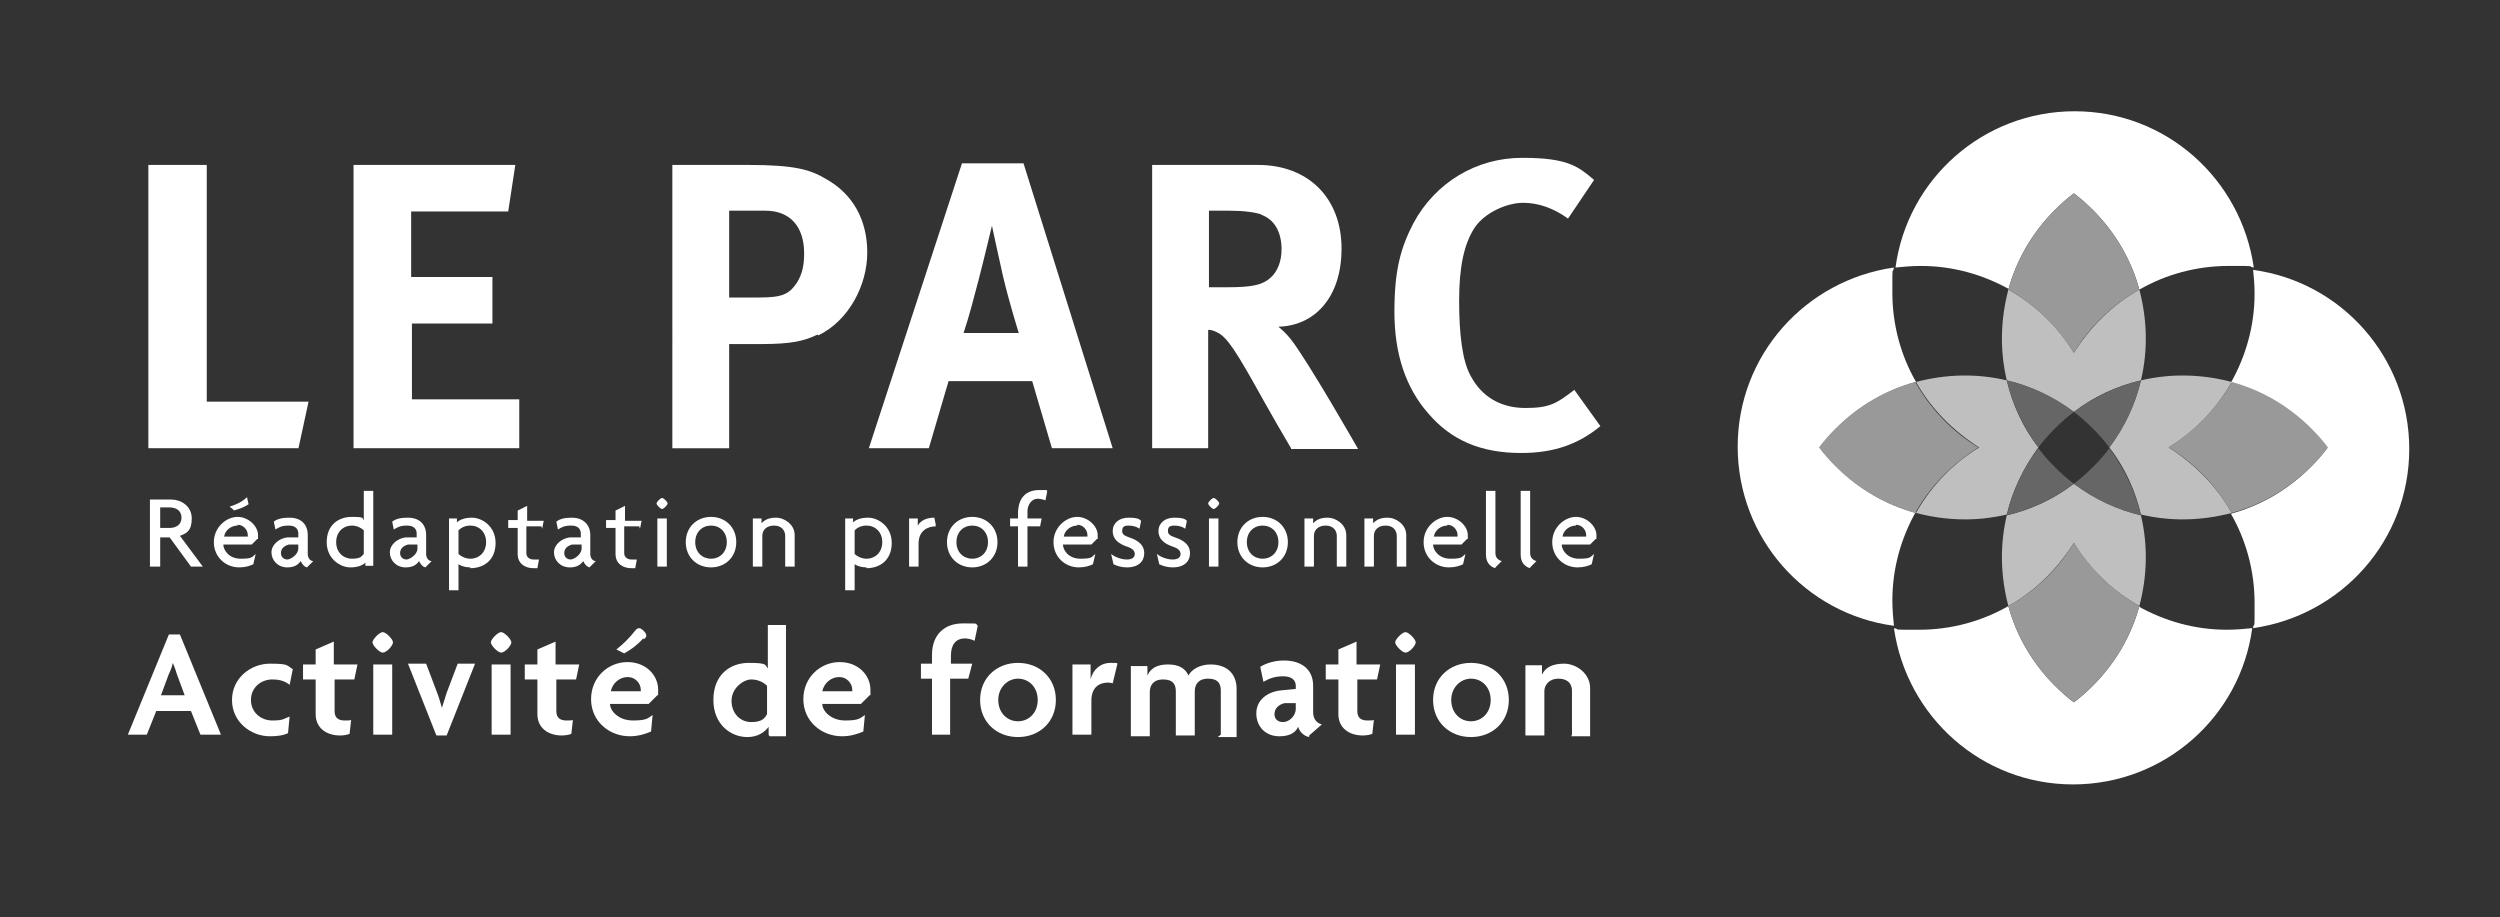 <?xml version="1.0" encoding="UTF-8"?>
<svg xmlns="http://www.w3.org/2000/svg" id="Calque_1" version="1.1" viewBox="0 0 316.8 116.2">
  <rect x="0" y="0" width="316.8" height="116.2" fill="#333333" stroke="none"/>
  <defs>
    <style> .st0 { fill: #fff; } .st1 { fill: #666; } .st2 { fill: #bfbfbf; } .st3 { fill: #999; } </style>
  </defs>
  <g>
    <path class="st2" d="M254.3,48.2c-3.8-.9-7.7-.8-11.5.2,1.9,3.4,4.7,6.2,8,8.3-3.3,2-6.1,4.9-8,8.3,3.8,1,7.7,1.1,11.5.2.7-3,2.1-5.9,4-8.5-2-2.6-3.3-5.5-4-8.5Z"></path>
    <path class="st2" d="M271.3,48.2c.9-3.8.8-7.7-.2-11.5-3.4,1.9-6.2,4.7-8.3,8-2-3.3-4.9-6.1-8.3-8-1,3.8-1.1,7.7-.2,11.5,3,.7,5.9,2.1,8.5,4,2.6-2,5.5-3.3,8.5-4Z"></path>
    <path class="st1" d="M260.4,54.3c.8-.8,1.6-1.5,2.4-2.1-2.6-2-5.5-3.3-8.5-4,.7,3,2.1,5.9,4,8.5.6-.8,1.3-1.6,2.1-2.4Z"></path>
    <path class="st2" d="M254.3,65.3c-.9,3.8-.8,7.7.2,11.5,3.4-1.9,6.2-4.7,8.3-8,2,3.3,4.9,6.1,8.3,8,1-3.8,1.1-7.7.2-11.5-3-.7-5.9-2.1-8.5-4-2.6,2-5.5,3.3-8.5,4Z"></path>
    <path class="st2" d="M271.3,48.2c-.7,3-2.1,5.9-4,8.5,2,2.6,3.3,5.5,4,8.5,3.8.9,7.7.8,11.5-.2-1.9-3.4-4.7-6.2-8-8.3,3.3-2,6.1-4.9,8-8.3-3.8-1-7.7-1.1-11.5-.2Z"></path>
    <path class="st1" d="M265.2,59.2c-.8.8-1.6,1.5-2.4,2.1,2.6,2,5.5,3.3,8.5,4-.7-3-2.1-5.9-4-8.5-.6.8-1.3,1.6-2.1,2.4Z"></path>
    <path class="st1" d="M260.4,59.2c-.8-.8-1.5-1.6-2.1-2.4-2,2.6-3.3,5.5-4,8.5,3-.7,5.9-2.1,8.5-4-.8-.6-1.6-1.3-2.4-2.1Z"></path>
    <path class="st1" d="M265.2,54.3c.8.8,1.5,1.6,2.1,2.4,2-2.6,3.3-5.5,4-8.5-3,.7-5.9,2.1-8.5,4,.8.6,1.6,1.3,2.4,2.1Z"></path>
    <path class="st0" d="M254.5,36.7c1-3.7,3-7.2,5.9-10.1.8-.8,1.6-1.5,2.4-2.1.8.6,1.6,1.3,2.4,2.1,2.9,2.9,4.9,6.4,5.9,10.1,3.3-1.9,7.2-3,11.3-3s2.1,0,3.2.2c-1.6-11.2-11.1-19.8-22.7-19.8-11.6,0-21.2,8.6-22.7,19.8,1-.1,2.1-.2,3.2-.2,4.1,0,7.9,1.1,11.3,3Z"></path>
    <path class="st3" d="M262.8,44.7c2-3.3,4.9-6.1,8.3-8-1-3.7-3-7.2-5.9-10.1-.8-.8-1.6-1.5-2.4-2.1-.8.6-1.6,1.3-2.4,2.1-2.9,2.9-4.9,6.4-5.9,10.1,3.4,1.9,6.2,4.7,8.3,8Z"></path>
    <path class="st0" d="M271.1,76.8c-1,3.7-3,7.2-5.9,10.1-.8.8-1.6,1.5-2.4,2.1-.8-.6-1.6-1.3-2.4-2.1-2.9-2.9-4.9-6.4-5.9-10.1-3.3,1.9-7.2,3-11.3,3s-2.1,0-3.2-.2c1.6,11.2,11.1,19.8,22.7,19.8s21.2-8.6,22.7-19.8c-1,.1-2.1.2-3.2.2-4.1,0-7.9-1.1-11.3-3Z"></path>
    <path class="st3" d="M262.8,68.8c-2,3.3-4.9,6.1-8.3,8,1,3.7,3,7.2,5.9,10.1.8.8,1.6,1.5,2.4,2.1.8-.6,1.6-1.3,2.4-2.1,2.9-2.9,4.9-6.4,5.9-10.1-3.4-1.9-6.2-4.7-8.3-8Z"></path>
    <path class="st0" d="M285.5,34c.1,1,.2,2.1.2,3.2,0,4.1-1.1,7.9-3,11.3,3.7,1,7.2,3,10.1,5.9.8.8,1.5,1.6,2.1,2.4-.6.8-1.3,1.6-2.1,2.4-2.9,2.9-6.4,4.9-10.1,5.9,1.9,3.3,3,7.2,3,11.3s0,2.1-.2,3.2c11.2-1.6,19.8-11.1,19.8-22.7s-8.6-21.2-19.8-22.7Z"></path>
    <path class="st3" d="M274.8,56.7c3.3,2,6.1,4.9,8,8.3,3.7-1,7.2-3,10.1-5.9.8-.8,1.5-1.6,2.1-2.4-.6-.8-1.3-1.6-2.1-2.4-2.9-2.9-6.4-4.9-10.1-5.9-1.9,3.4-4.7,6.2-8,8.3Z"></path>
    <path class="st0" d="M242.8,65c-3.7-1-7.2-3-10.1-5.9-.8-.8-1.5-1.6-2.1-2.4.6-.8,1.3-1.6,2.1-2.4,2.9-2.9,6.4-4.9,10.1-5.9-1.9-3.3-3-7.2-3-11.3s0-2.1.2-3.2c-11.2,1.6-19.8,11.1-19.8,22.7,0,11.6,8.6,21.2,19.8,22.7-.1-1-.2-2.1-.2-3.2,0-4.1,1.1-7.9,3-11.3Z"></path>
    <path class="st3" d="M250.7,56.7c-3.3-2-6.1-4.9-8-8.3-3.7,1-7.2,3-10.1,5.9-.8.8-1.5,1.6-2.1,2.4.6.8,1.3,1.6,2.1,2.4,2.9,2.9,6.4,4.9,10.1,5.9,1.9-3.4,4.7-6.2,8-8.3Z"></path>
  </g>
  <g>
    <g>
      <g>
        <path class="st0" d="M24.2,71.8l-2.7-3.7h-1.2v3.7h-1.3v-8.5h2.7c1.2,0,2.6.8,2.6,2.4s-.7,1.9-1.5,2.2l2.9,3.9h-1.5ZM21.5,64.3h-1.2v2.6h1.2c.8,0,1.5-.4,1.5-1.3s-.7-1.3-1.5-1.3Z"></path>
        <path class="st0" d="M32.6,68.3l-.7.7h-3.6c0,.7.7,1.8,2.2,1.8s1.4-.2,1.9-.6l-.3,1.3c-.4.2-1,.4-1.8.4-1.7,0-3.2-1.3-3.2-3.2s1.6-3.2,3-3.2,2.6,1.2,2.6,2.3,0,.4,0,.5ZM30.1,66.6c-.8,0-1.6.6-1.7,1.4h3c0,0,0-.1,0-.2,0-.6-.5-1.3-1.3-1.3ZM29.7,64.7l-.6-.5c.7-.2,1.6-.6,2.2-1.2l.2.9c-.6.4-1.2.6-1.9.8Z"></path>
        <path class="st0" d="M39,71.9c-.4,0-.7-.4-.9-.8-.4.6-1,.8-1.7.8-1.2,0-2-.9-2-1.9s1-1.8,2-1.9h1.4v-.5c0-.5-.3-1-1.2-1s-1.2.2-1.7.5l-.2-1c.5-.4,1.2-.5,2-.5,1.4,0,2.3.8,2.3,2.2v2.4c0,.5.3.9.7.9l-.8.8ZM37.8,69h-1.2c-.7.2-1,.6-1,1.1s.4.8.8.8,1.4-.6,1.4-1.4v-.5Z"></path>
        <path class="st0" d="M46.3,71.8v-.5c-.4.4-1.1.6-1.9.6-1.3,0-3-1.1-3-3.2s1.4-3.2,3.2-3.2,1.2.2,1.5.4v-3.7h1.2v9.5h-1ZM46.1,67.2c-.3-.3-.9-.6-1.5-.6-1.1,0-2,.8-2,2.1s.9,2.1,2,2.1,1.2-.3,1.5-.6v-3Z"></path>
        <path class="st0" d="M54,71.9c-.4,0-.7-.4-.9-.8-.4.6-1,.8-1.7.8-1.2,0-2-.9-2-1.9s1-1.8,2-1.9h1.4v-.5c0-.5-.3-1-1.2-1s-1.2.2-1.7.5l-.2-1c.5-.4,1.2-.5,2-.5,1.4,0,2.3.8,2.3,2.2v2.4c0,.5.3.9.7.9l-.8.8ZM52.9,69h-1.2c-.7.2-1,.6-1,1.1s.4.8.8.8,1.4-.6,1.4-1.4v-.5Z"></path>
        <path class="st0" d="M59.6,71.9c-.7,0-1.2-.2-1.5-.4v3.3h-1.2v-9.1h1v.5c.4-.4,1.1-.6,1.9-.6,1.3,0,3,1.1,3,3.2s-1.4,3.2-3.2,3.2ZM59.6,66.6c-.7,0-1.2.3-1.5.6v3c.3.3.9.6,1.5.6,1.1,0,2-.8,2-2.1s-.9-2.1-2-2.1Z"></path>
        <path class="st0" d="M68.6,66.7h-1.9v3.4c0,.5.4.8.9.8s.5,0,.7,0l-.2,1.1c-.1,0-.3,0-.5,0-1.1,0-2-.6-2-1.8v-3.3h-1.2v-1h1.2v-1.2l1.2-.6v1.9h2.1l-.2,1Z"></path>
        <path class="st0" d="M74.8,71.9c-.4,0-.7-.4-.9-.8-.4.6-1,.8-1.7.8-1.2,0-2-.9-2-1.9s1-1.8,2-1.9h1.4v-.5c0-.5-.3-1-1.2-1s-1.2.2-1.7.5l-.2-1c.5-.4,1.2-.5,2-.5,1.3,0,2.3.8,2.3,2.2v2.4c0,.5.3.9.7.9l-.8.8ZM73.7,69h-1.2c-.7.2-1,.6-1,1.1s.4.8.8.8,1.4-.6,1.4-1.4v-.5Z"></path>
        <path class="st0" d="M81,66.7h-1.9v3.4c0,.5.4.8.9.8s.5,0,.7,0l-.2,1.1c-.1,0-.3,0-.5,0-1.1,0-2-.6-2-1.8v-3.3h-1.2v-1h1.2v-1.2l1.2-.6v1.9h2.1l-.2,1Z"></path>
        <path class="st0" d="M83.9,64.5c-.2,0-.7-.5-.7-.7s.5-.7.7-.7.7.5.7.7-.5.7-.7.7ZM83.3,71.8v-6.1h1.2v6.1h-1.2Z"></path>
        <path class="st0" d="M90.1,71.9c-1.8,0-3.2-1.3-3.2-3.2s1.4-3.2,3.2-3.2,3.2,1.3,3.2,3.2-1.4,3.2-3.2,3.2ZM90.1,66.6c-1.1,0-2,.8-2,2.1s.9,2.1,2,2.1,2-.8,2-2.1-.9-2.1-2-2.1Z"></path>
        <path class="st0" d="M99.5,71.8v-3.9c0-.6-.4-1.3-1.4-1.3s-1.5.6-1.5,1.3v3.9h-1.2v-6.1h1.1v.6c.5-.5,1-.7,1.9-.7s2.3.8,2.3,2.2v4h-1.2Z"></path>
        <path class="st0" d="M109.8,71.9c-.7,0-1.2-.2-1.5-.4v3.3h-1.2v-9.1h1v.5c.4-.4,1.1-.6,1.9-.6,1.3,0,3,1.1,3,3.2s-1.4,3.2-3.2,3.2ZM109.8,66.6c-.7,0-1.2.3-1.5.6v3c.3.3.9.6,1.5.6,1.1,0,2-.8,2-2.1s-.9-2.1-2-2.1Z"></path>
        <path class="st0" d="M118.6,66.7c-1,0-2.2.5-2.2,2.2v2.9h-1.2v-6.1h1.1v.9c.4-.7,1.2-1,2.1-1l.2,1h-.1Z"></path>
        <path class="st0" d="M123.2,71.9c-1.8,0-3.2-1.3-3.2-3.2s1.4-3.2,3.2-3.2,3.2,1.3,3.2,3.2-1.4,3.2-3.2,3.2ZM123.2,66.6c-1.1,0-2,.8-2,2.1s.9,2.1,2,2.1,2-.8,2-2.1-.9-2.1-2-2.1Z"></path>
        <path class="st0" d="M132.5,63.4c-.3-.1-.7-.2-1-.2-.8,0-1.3.8-1.3,1.6v.9h1.8l-.2,1h-1.6v5.1h-1.2v-5.1h-1v-1h1v-.6c0-2,1-3,2.7-3s.7,0,1,.2l-.2,1Z"></path>
        <path class="st0" d="M139,68.3l-.7.7h-3.6c0,.7.7,1.8,2.2,1.8s1.4-.2,1.9-.6l-.3,1.3c-.4.2-1,.4-1.8.4-1.7,0-3.2-1.3-3.2-3.2s1.6-3.2,3-3.2,2.6,1.2,2.6,2.3,0,.4,0,.5ZM136.5,66.6c-.8,0-1.6.6-1.7,1.4h3c0,0,0-.1,0-.2,0-.6-.5-1.3-1.3-1.3Z"></path>
        <path class="st0" d="M142.8,71.9c-.7,0-1.3-.2-1.7-.4l-.3-1.3c.5.4,1.3.7,2,.7s1-.3,1-.7-.3-.7-.9-.9c-1.2-.4-1.9-1-1.9-2s.8-1.7,2-1.7,1.4.2,1.6.4l-.2,1c-.3-.2-.7-.4-1.4-.4s-.8.3-.8.7.3.6.9.8c1.2.4,1.9,1,1.9,2s-.7,1.8-2.2,1.8Z"></path>
        <path class="st0" d="M148.6,71.9c-.7,0-1.3-.2-1.7-.4l-.3-1.3c.5.4,1.3.7,2,.7s1-.3,1-.7-.3-.7-.9-.9c-1.2-.4-1.9-1-1.9-2s.8-1.7,2-1.7,1.4.2,1.6.4l-.2,1c-.3-.2-.7-.4-1.4-.4s-.8.3-.8.7.3.6.9.8c1.2.4,1.9,1,1.9,2s-.7,1.8-2.2,1.8Z"></path>
        <path class="st0" d="M153.8,64.5c-.2,0-.7-.5-.7-.7s.5-.7.7-.7.7.5.7.7-.5.7-.7.7ZM153.2,71.8v-6.1h1.2v6.1h-1.2Z"></path>
        <path class="st0" d="M160,71.9c-1.8,0-3.2-1.3-3.2-3.2s1.4-3.2,3.2-3.2,3.2,1.3,3.2,3.2-1.4,3.2-3.2,3.2ZM160,66.6c-1.1,0-2,.8-2,2.1s.9,2.1,2,2.1,2-.8,2-2.1-.9-2.1-2-2.1Z"></path>
        <path class="st0" d="M169.4,71.8v-3.9c0-.6-.4-1.3-1.4-1.3s-1.5.6-1.5,1.3v3.9h-1.2v-6.1h1.1v.6c.5-.5,1-.7,1.9-.7s2.3.8,2.3,2.2v4h-1.2Z"></path>
        <path class="st0" d="M177,71.8v-3.9c0-.6-.4-1.3-1.4-1.3s-1.5.6-1.5,1.3v3.9h-1.2v-6.1h1.1v.6c.5-.5,1-.7,1.9-.7s2.3.8,2.3,2.2v4h-1.2Z"></path>
        <path class="st0" d="M185.9,68.3l-.7.7h-3.6c0,.7.7,1.8,2.2,1.8s1.4-.2,1.9-.6l-.3,1.3c-.4.2-1,.4-1.8.4-1.7,0-3.2-1.3-3.2-3.2s1.6-3.2,3-3.2,2.6,1.2,2.6,2.3,0,.4,0,.5ZM183.4,66.6c-.8,0-1.6.6-1.7,1.4h3c0,0,0-.1,0-.2,0-.6-.5-1.3-1.3-1.3Z"></path>
        <path class="st0" d="M189.5,72c-.4-.1-1.2-.5-1.2-1.7v-8.1h1.2v7.9c0,.6.4.9.8,1l-.8.8Z"></path>
        <path class="st0" d="M193.9,72c-.4-.1-1.2-.5-1.2-1.7v-8.1h1.2v7.9c0,.6.4.9.8,1l-.8.8Z"></path>
        <path class="st0" d="M202.2,68.3l-.7.7h-3.6c0,.7.7,1.8,2.2,1.8s1.4-.2,1.9-.6l-.3,1.3c-.4.2-1,.4-1.8.4-1.7,0-3.2-1.3-3.2-3.2s1.6-3.2,3-3.2,2.6,1.2,2.6,2.3,0,.4,0,.5ZM199.7,66.6c-.8,0-1.6.6-1.7,1.4h3c0,0,0-.1,0-.2,0-.6-.5-1.3-1.3-1.3Z"></path>
      </g>
      <g>
        <path class="st0" d="M37.8,56.8h-19V20.9h7.4v30h12.9l-1.3,6Z"></path>
        <path class="st0" d="M44.8,56.8V20.9h20.5l-.9,5.9h-12.3v8.3h10.3v5.9h-10.2v9.6h13.6v6.2h-21Z"></path>
        <path class="st0" d="M103.6,42.4c-1.7.8-3.2,1.2-7.2,1.2h-4v13.2h-7.2V20.9h9.5c6.1,0,8,.6,10,1.8,3.4,1.9,5.2,5.2,5.2,9.3s-2.3,8.6-6.2,10.5ZM97,26.7h-4.6v11h3.8c2.9,0,3.8-.4,4.8-1.9.6-1,.9-2,.9-3.7,0-3.4-1.8-5.4-4.9-5.4Z"></path>
        <path class="st0" d="M133.3,56.8l-2.5-8.5h-10.6l-2.5,8.5h-7.6l11.8-36.1h7.8l11.3,36.1h-7.8ZM127.1,35c-.4-1.7-1.4-6.4-1.4-6.4,0,0-1,4.2-1.7,6.9-.7,2.6-1.1,4.3-1.9,6.7h7s-1.2-3.8-2-7.2Z"></path>
        <path class="st0" d="M163.6,56.8c-1.4-2.4-2-3.4-3.4-5.9-3.6-6.5-4.7-8.2-6-8.8-.4-.2-.7-.3-1.1-.3v15h-7.1V20.9h13.4c6.4,0,10.6,4.2,10.6,10.6s-3.6,9.8-8,9.9c.7.6,1,.9,1.5,1.5,2.1,2.6,8.6,14,8.6,14h-8.5ZM159.9,27.2c-.8-.3-2.3-.5-4.1-.5h-2.6v9.7h2.4c3.1,0,4.4-.3,5.4-1.2.9-.8,1.4-2.1,1.4-3.6,0-2.2-.9-3.8-2.6-4.4Z"></path>
        <path class="st0" d="M192.7,57.4c-5,0-8.8-1.6-11.7-5-2.9-3.3-4.3-7.6-4.3-12.9s.8-8.1,2.4-11.2c2.8-5.2,8-8.3,13.8-8.3s7.1,1.1,9.1,2.8l-3.3,4.9c-1.8-1.3-3.7-2-5.7-2s-4.8,1.2-6.1,3.1c-1.4,2.1-2,5.1-2,9.3s.4,7.7,1.5,9.6c1.4,2.6,3.8,4,6.9,4s4-.6,6.2-2.3l3.3,4.6c-2.8,2.3-5.9,3.4-10,3.4Z"></path>
      </g>
    </g>
    <g>
      <path class="st0" d="M25.4,93.1l-1.2-3h-4.4l-1.2,3h-2.4l5.2-12.7h1.4l5.2,12.7h-2.5ZM22.4,85.4c-.1-.4-.3-.9-.5-1.4h0c-.1.5-.3,1-.5,1.4l-1,2.7h3l-1-2.7Z"></path>
      <path class="st0" d="M36.6,86.7c-.7-.5-1.4-.6-2.1-.6-1.4,0-2.7,1-2.7,2.6s1.3,2.6,2.7,2.6,1.4-.2,2.2-.5l-.2,2.1c-.6.3-1.4.4-2.3.4-2.4,0-4.8-1.8-4.8-4.6s2.4-4.6,4.8-4.6,2.1.2,2.9.7l-.4,2Z"></path>
      <path class="st0" d="M45,86.1h-2.6v4c0,.9.5,1.2,1.3,1.2s.6,0,.8-.1l-.2,1.8c-.3.1-.7.2-1.2.2-1.8,0-3.1-1-3.1-2.7v-4.4h-1.6v-1.9h1.6v-1.9l2.3-1v2.9h3l-.4,1.9Z"></path>
      <path class="st0" d="M48.5,82.7c-.4,0-1.3-.9-1.3-1.3s.9-1.3,1.3-1.3,1.3.9,1.3,1.3-.8,1.3-1.3,1.3ZM47.3,93.1v-8.9h2.4v8.9h-2.4Z"></path>
      <path class="st0" d="M56.7,93.2h-1.4l-3.6-9.1h2.3l1.4,3.7c.2.5.4,1.2.6,1.9h0c.2-.6.4-1.3.6-1.9l1.4-3.7h2.2l-3.6,9.1Z"></path>
      <path class="st0" d="M63.5,82.7c-.4,0-1.3-.9-1.3-1.3s.9-1.3,1.3-1.3,1.3.9,1.3,1.3-.8,1.3-1.3,1.3ZM62.3,93.1v-8.9h2.4v8.9h-2.4Z"></path>
      <path class="st0" d="M73.1,86.1h-2.6v4c0,.9.5,1.2,1.3,1.2s.6,0,.8-.1l-.2,1.8c-.3.1-.7.2-1.2.2-1.8,0-3.1-1-3.1-2.7v-4.4h-1.6v-1.9h1.6v-1.9l2.3-1v2.9h3l-.4,1.9Z"></path>
      <path class="st0" d="M83.3,88.1l-1.1,1.1h-4.9c0,.9,1.1,2.1,2.9,2.1s1.9-.3,2.5-.7l-.2,2.1c-.7.3-1.6.6-2.7.6-2.6,0-4.9-1.9-4.9-4.7s2.2-4.7,4.6-4.7,3.9,1.7,3.9,3.5,0,.5,0,.7ZM79.5,85.8c-1,0-1.9.8-2.1,1.8h3.8c0,0,0-.1,0-.2,0-.8-.7-1.6-1.6-1.6ZM81.5,80.9c-.7.8-1.5,1.4-2.4,1.9l-1-.5c.8-.6,1.7-1.5,2.4-2.4.1-.2.4-.3.5-.3.3,0,.9.6.9.9s-.1.3-.3.5Z"></path>
      <path class="st0" d="M97.4,93.1v-1h0c-.5.7-1.4,1.3-2.7,1.3-2.1,0-4.3-1.6-4.3-4.7s2-4.7,4.5-4.7,2,.3,2.4.7v-5.5h2.3v14.1h-2.1ZM97.2,86.9c-.3-.3-1-.8-2-.8s-2.5,1.1-2.5,2.7,1.1,2.7,2.5,2.7,1.7-.5,2-1v-3.5Z"></path>
      <path class="st0" d="M110.2,88.1l-1.1,1.1h-4.9c0,.9,1.1,2.1,2.9,2.1s1.9-.3,2.5-.7l-.2,2.1c-.7.3-1.6.6-2.7.6-2.6,0-4.9-1.9-4.9-4.7s2.2-4.7,4.6-4.7,3.9,1.7,3.9,3.5,0,.5,0,.7ZM106.3,85.8c-1,0-1.9.8-2.1,1.8h3.8c0,0,0-.1,0-.2,0-.8-.7-1.6-1.6-1.6Z"></path>
      <path class="st0" d="M123.5,81.2c-.4-.2-.9-.3-1.2-.3-1.2,0-1.8.8-1.8,2.2v1h2.7l-.5,1.9h-2.3v7.1h-2.3v-7.1h-1.4v-1.9h1.4v-1.1c0-2.6,1.6-4,3.9-4s1.5,0,1.9.3l-.4,1.9Z"></path>
      <path class="st0" d="M129,93.4c-2.7,0-4.8-1.9-4.8-4.7s2.1-4.7,4.8-4.7,4.8,1.9,4.8,4.7-2.1,4.7-4.8,4.7ZM129,86c-1.3,0-2.5,1.1-2.5,2.7s1.1,2.7,2.5,2.7,2.5-1.1,2.5-2.7-1.1-2.7-2.5-2.7Z"></path>
      <path class="st0" d="M141.2,86.6c-.2,0-.5-.1-.8-.1-1,0-2.1.5-2.1,2.3v4.3h-2.4v-8.9h2.3v1.9h0c.3-1.3,1.3-2.1,2.5-2.1s.7,0,.9.1l-.6,2.5Z"></path>
      <path class="st0" d="M154.7,93.1v-5.6c0-.8-.3-1.5-1.6-1.5s-1.7.8-1.7,1.6v5.6h-2.4v-5.6c0-.8-.3-1.5-1.6-1.5s-1.7.8-1.7,1.6v5.6h-2.4v-8.9h2.1v1.2h0c.4-.9,1.2-1.4,2.6-1.4s2.2.5,2.6,1.4c.4-.8,1.5-1.4,2.8-1.4,2.1,0,3.3,1.2,3.3,3.1v6.1h-2.4Z"></path>
      <path class="st0" d="M165.9,93.4c-.6-.1-1.2-.6-1.4-1.3-.4.9-1.3,1.2-2.4,1.2-1.7,0-2.9-1.2-2.9-2.9s1.4-2.7,3-2.9l2-.2v-.4c0-.7-.5-1.2-1.6-1.2s-1.8.3-2.5.7l-.4-1.9c.8-.5,1.9-.8,3-.8,2.2,0,3.7,1.1,3.7,3.2v3.3c0,.9.4,1.4,1.1,1.6l-1.6,1.4ZM164.2,89.1h-1.4c-.9.2-1.3.8-1.3,1.4s.4,1,1.1,1,1.6-.7,1.6-1.7v-.8Z"></path>
      <path class="st0" d="M174.6,86.1h-2.6v4c0,.9.5,1.2,1.3,1.2s.6,0,.8-.1l-.2,1.8c-.3.1-.7.2-1.2.2-1.8,0-3.1-1-3.1-2.7v-4.4h-1.6v-1.9h1.6v-1.9l2.3-1v2.9h3l-.4,1.9Z"></path>
      <path class="st0" d="M178.1,82.7c-.4,0-1.3-.9-1.3-1.3s.9-1.3,1.3-1.3,1.3.9,1.3,1.3-.8,1.3-1.3,1.3ZM176.9,93.1v-8.9h2.4v8.9h-2.4Z"></path>
      <path class="st0" d="M186.4,93.4c-2.7,0-4.8-1.9-4.8-4.7s2.1-4.7,4.8-4.7,4.8,1.9,4.8,4.7-2.1,4.7-4.8,4.7ZM186.4,86c-1.3,0-2.5,1.1-2.5,2.7s1.1,2.7,2.5,2.7,2.5-1.1,2.5-2.7-1.1-2.7-2.5-2.7Z"></path>
      <path class="st0" d="M199.2,93.1v-5.6c0-.8-.5-1.5-1.7-1.5s-1.8.8-1.8,1.6v5.6h-2.4v-8.9h2.1v1.2h0c.4-.9,1.3-1.4,2.8-1.4s3.3,1.2,3.3,3.1v6.1h-2.4Z"></path>
    </g>
  </g>
</svg>
